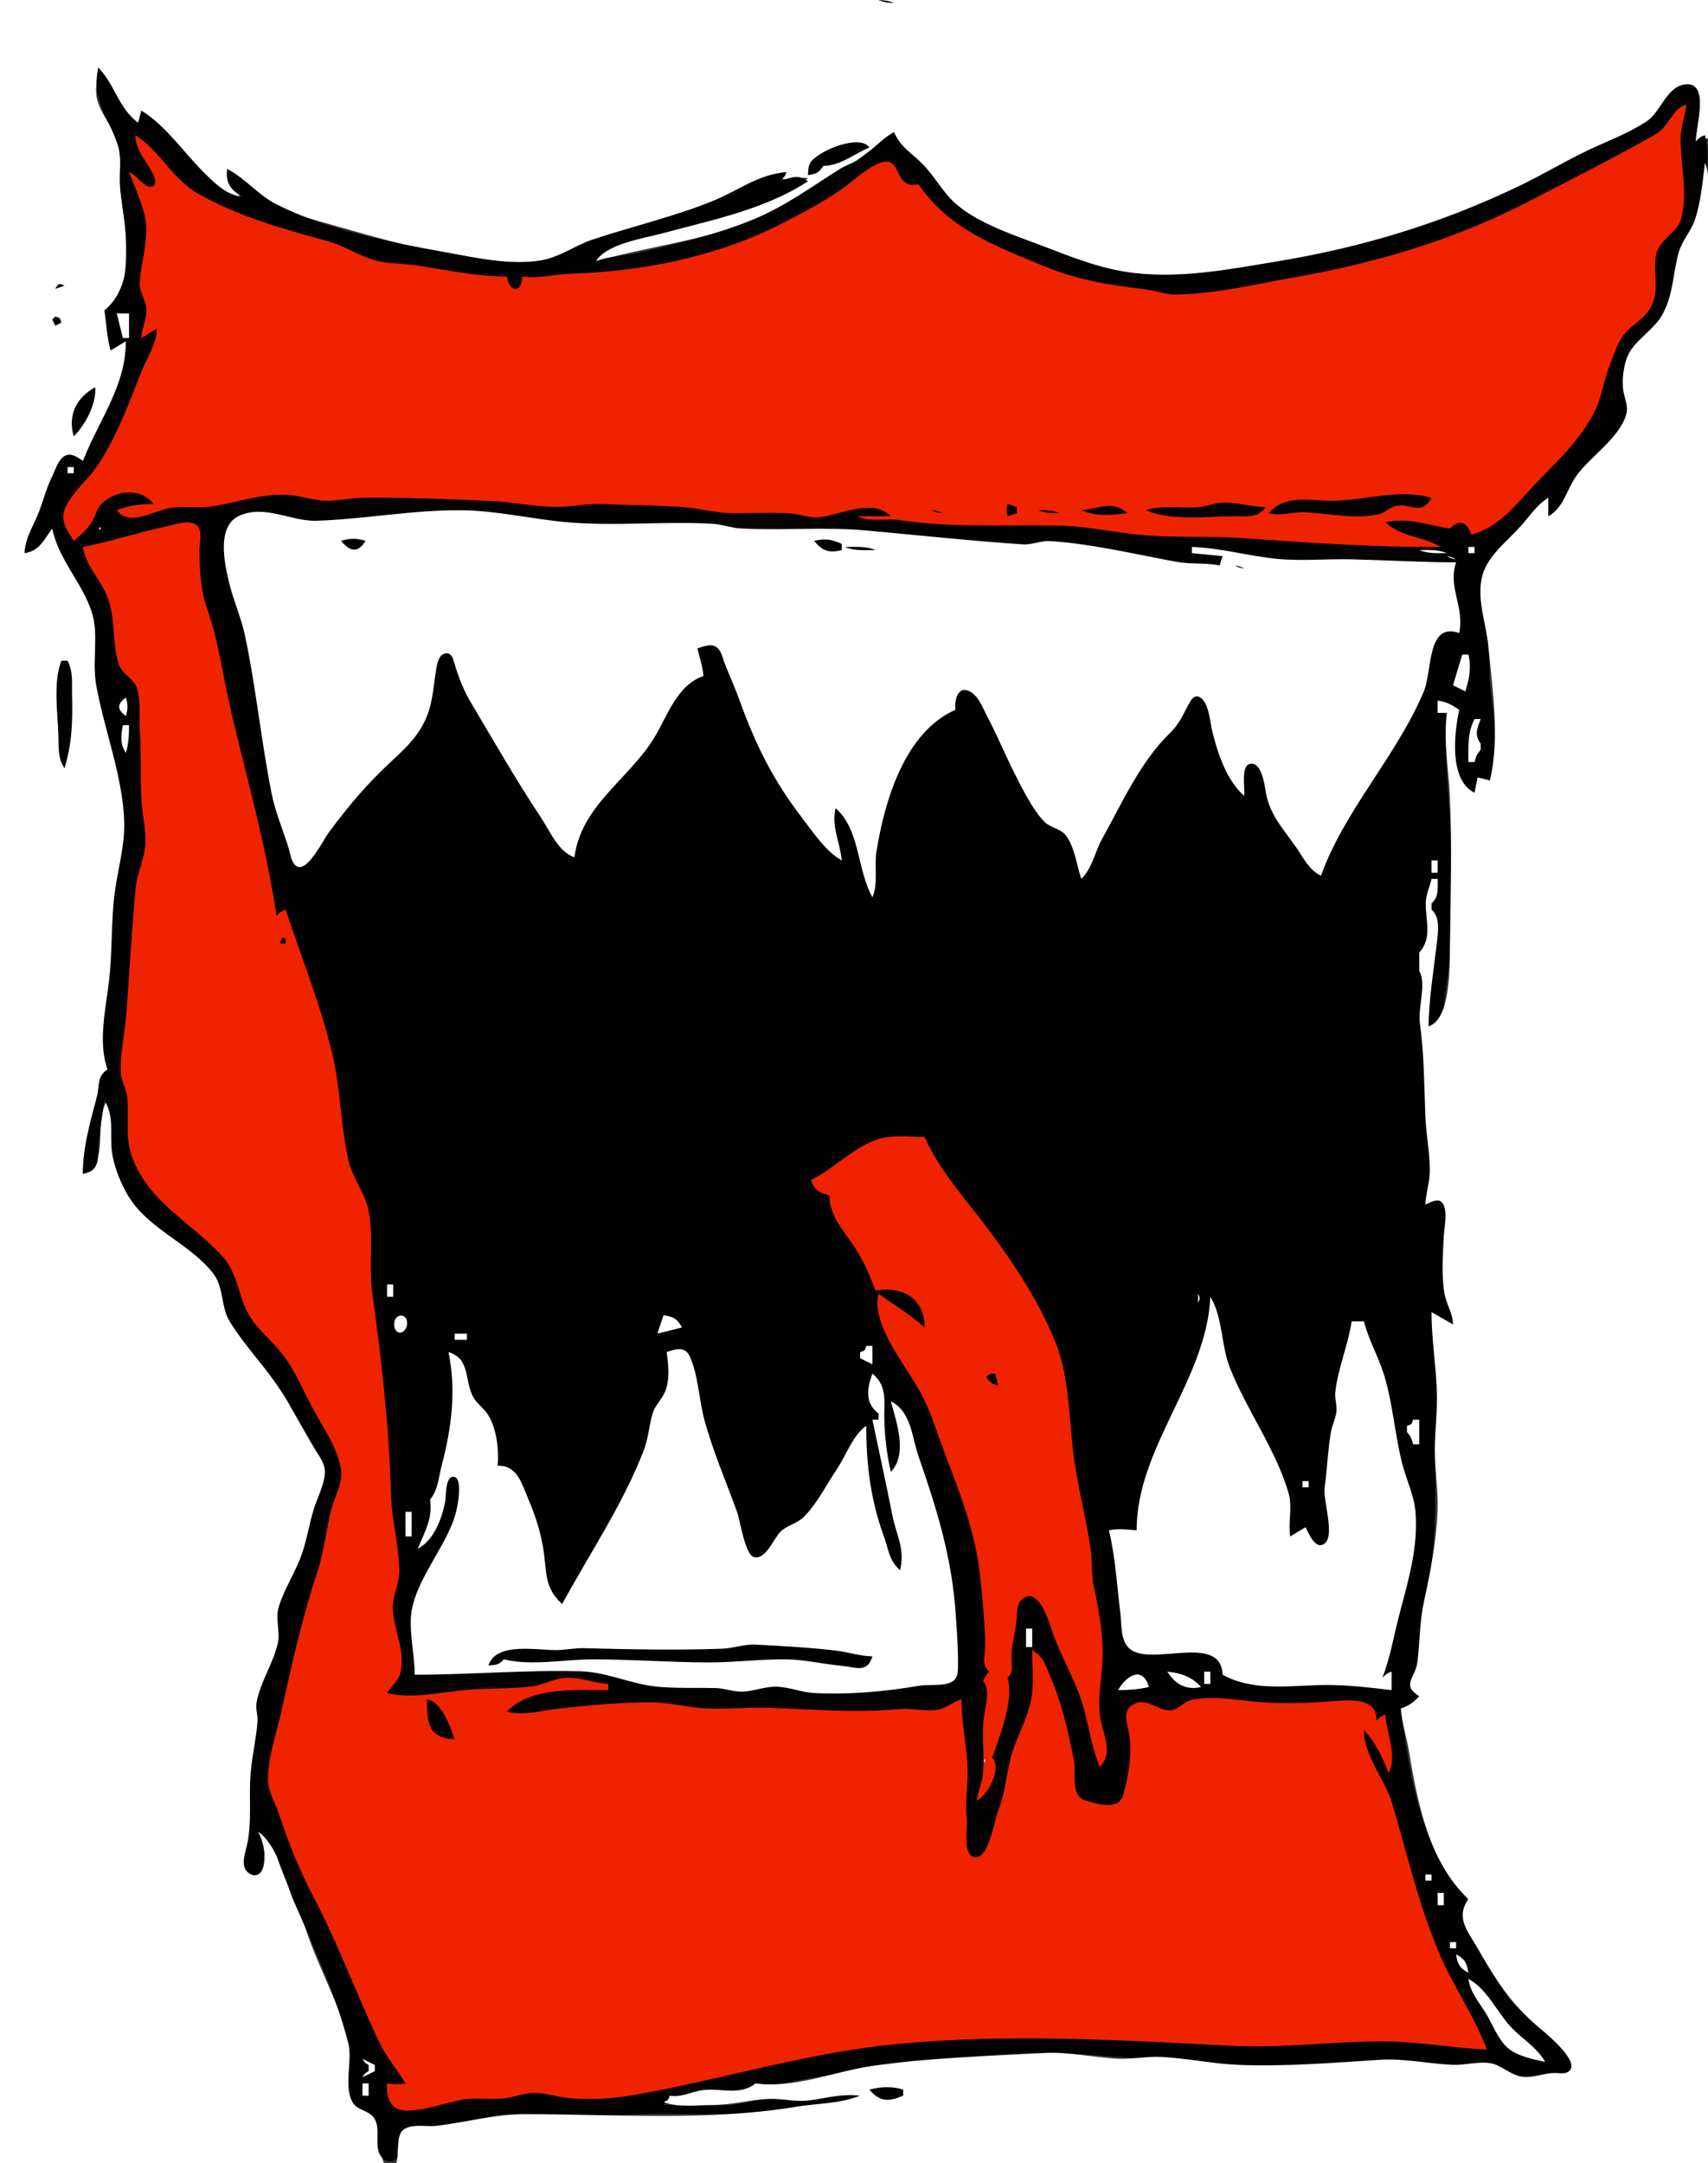 <?xml version="1.0" standalone="yes"?>
<svg xmlns="http://www.w3.org/2000/svg" width="556" height="704">
<rect width="100%" height="100%" fill="#333333" stroke="none"/>
<path style="fill:#ffffff; stroke:none;" d="M0 0L0 704L125 704C123.024 699.337 124.408 693.577 122.258 689.317C120.683 686.196 116.336 686.494 114.662 683.031C112.019 677.561 114.878 669.916 113.391 664C110.207 651.331 103.6 640.308 99.618 628C97.388 621.107 94.097 614.752 91.464 608C89.505 602.978 89.187 598.593 84 596C85.323 599.452 86.743 603.161 85.682 606.926C85.114 608.943 83.383 610.518 81.313 609.11C78.286 607.05 80.144 602.773 80.764 600C82.42 592.59 81.197 584.529 81.784 576.985C82.227 571.294 83.865 565.727 84.282 560.17C84.443 558.033 83.441 556.128 83.882 553.961C85.135 547.81 88.838 542.107 90.39 536C91.49 531.674 89.625 527.176 91.113 523C93.054 517.555 96.262 512.502 98.165 507C99.851 502.127 100.645 496.931 102.175 492C103.451 487.887 106.417 482.342 105.972 478C105.486 473.257 101.047 468.061 98.709 464C91.703 451.827 83.308 441.47 75.465 430C71.942 424.847 73.165 417.554 68.686 412.769C60.905 404.454 49.642 399.402 42.939 390C39.94 385.793 37.22 379.178 36.664 374.004C36.055 368.322 37.491 363.429 35 358C30.21 364.597 36.05 379.253 27 382C27.006 373.522 29.415 366.07 31.505 358C32.554 353.952 31.836 351.099 35 348C32.571 338.719 34.648 328.482 35.697 319C36.651 310.374 36.333 301.643 37.17 293C37.934 285.105 40.568 276.84 40.701 269C40.967 253.441 34.026 237.185 31.322 222C29.908 214.061 32.412 205.73 29.806 198.039C26.671 188.787 19.765 181.538 17 172C13.69 175.076 12.692 178.773 8 180C8.444 175.69 10.422 172.888 12.093 169C13.939 164.701 14.86 160.246 16.989 156C18.073 153.839 19.009 150.223 21.298 149.018C23.231 148.001 25.245 149.247 27 150C33.613 137.599 40.99 125.416 41 111L36 114L34 101C41.434 96.882 41 86.461 41 79C41 72.435 39.564 66.457 39.09 60C38.779 55.75 39.633 51.162 38.571 47C37.285 41.963 33.289 37.955 31.778 32.985C30.705 29.46 31.634 25.584 32 22C36.511 28.545 37.488 36.068 45 40L46 36C56.173 44.795 65.171 61.748 79 65C76.304 61.691 73.986 59.449 74 55C78.419 58.367 82.15 62.688 87 65.446C94.289 69.591 102.086 71.468 110 73.725C121.516 77.008 132.455 80.193 144.285 82.169C154.86 83.935 167.318 86.877 178 84.544C183.857 83.265 188.44 79.766 194 77.924C206.821 73.675 220.521 70.472 233 65.416C240.963 62.19 247.246 57.184 256 56C255.455 57.635 255.635 57.455 254 58C256.867 58.799 259.867 57.441 263 58C249.405 68.561 229.289 72.111 213 76.296C207.962 77.591 195.526 79.762 194 85C210.919 80.246 228.376 78.353 245 71.911C262.048 65.305 276.784 53.978 291 43C293.068 49.041 296.329 49.77 300.255 54.147C304.033 58.36 306.791 63.604 311.289 67.16C318.968 73.232 329.98 76.793 339 80.264C348.537 83.933 357.706 87.584 368 88.816C384.249 90.76 400.129 87.795 416 85.195C444.468 80.53 471.099 72.823 497 59.794C503.77 56.388 510.322 52.444 517.17 49.211C523.913 46.027 530.728 43.777 536.942 39.526C541.267 36.566 543.027 28.145 548.985 27.832C555.795 27.474 552 41.787 552 46C553.513 45.429 554.427 45.136 556 45L556 0L0 0z"/>
<path style="fill:#010101; stroke:none;" d="M286 0C287.769 0.779 289.036 0.912 291 1C289.231 0.221 287.964 0.088 286 0M32 22C29.741 32.697 35.035 37.488 38.277 47C39.884 51.715 38.651 57.116 39.174 62C40.49 74.297 45.102 91.71 34 101C34.651 105.289 34.792 109.871 36 114L41 111C40.958 125.725 32.125 136.789 27 150C25.328 148.947 23.441 147.305 21.298 148.252C18.985 149.273 18.031 152.924 16.989 155C14.858 159.245 13.939 163.701 12.093 168C10.253 172.282 8.249 175.214 8 180C12.988 179.267 14.14 175.737 17 172C19.139 182.227 26.598 189.356 29.806 199.015C32.348 206.667 29.901 215.04 31.322 223C33.95 237.727 40.136 252.94 40.447 268C40.6 275.424 38.199 283.571 37.286 291C36.147 300.274 36.573 309.755 35.522 319C34.478 328.18 31.802 339.208 35 348C31.487 350.278 32.475 353.259 31.505 357C29.297 365.519 27.001 373.061 27 382C33.165 380.971 31.635 376.044 32.174 371C32.635 366.675 33.428 362.319 34 358C37.141 363.336 35.824 368.141 36.347 374C36.829 379.398 39.808 386.624 42.939 390.999C49.817 400.613 62.243 405.179 69.412 414.429C72.948 418.992 71.861 425.329 74.752 430.015C80.337 439.067 88.188 446.573 93.562 456C96.414 461.003 99.237 466.027 102.141 471C103.482 473.295 105.588 475.814 105.742 478.576C105.957 482.414 103.305 487.357 102.175 491C100.546 496.25 99.786 501.879 97.795 507C95.719 512.337 92.346 517.557 90.714 523C89.529 526.952 91.368 530.976 90.387 535C88.812 541.457 84.752 547.457 83.524 553.961C83.121 556.094 83.968 558.054 83.82 560.17C83.434 565.713 82.074 571.391 81.59 577C80.909 584.898 82.162 593.243 80.269 601C79.594 603.765 78.149 607.907 81.299 609.762C83.785 611.226 85.455 609.263 85.852 606.941C86.515 603.057 85.779 599.419 84 596C90.703 601.061 92.477 611.465 95.769 619C102.24 633.808 109.437 649.27 113.391 665C114.862 670.851 111.877 678.506 114.612 683.852C116.2 686.957 120.017 686.579 121.821 689.317C124.307 693.09 121.204 699.143 124.6 702.377C126.206 703.908 128.626 703.542 129.781 701.677C131.37 699.111 128.989 695.366 131.502 693.318C134.168 691.146 138.837 692.161 142 691.907C148.277 691.402 154.773 689.705 161 688.615C169.422 687.14 177.616 688.821 186 688.821C196.802 688.821 207.705 687.709 218.576 687.853C231.911 688.029 244.827 688.515 258 686.008C265.475 684.585 273.02 685.968 280 682C273.272 680.404 268.464 682.934 262 683.375C257.713 683.668 253.329 682.802 249 683.043C245.564 683.235 242.407 684.579 239 684.896C231.446 685.598 223.586 685 216 685C217.036 683.814 217.339 683.396 218 682C222.636 682.995 224.749 680.986 229.09 680.313C234.544 679.468 241.775 682.91 246 678C251.814 679.263 257.222 677.258 263 676.428C276.59 674.476 290.263 670.708 304 670.04C316.444 669.435 329.602 667.823 342 668.129C362.343 668.631 382.673 671.487 403 671.985C418.77 672.372 434.413 670.889 450 670.573C457.399 670.423 464.654 671.639 472 671.961C476.13 672.141 481.008 670.843 485 671.733C488.255 672.458 490.683 675.048 494 675.721C497.79 676.492 501.267 675.165 505 675.045C507.039 674.979 509.674 675.984 511.353 674.347C514.899 670.888 505.262 662.761 502.896 660.615C499.529 657.561 495.567 655.121 492.529 651.711C487.887 646.502 484.929 640.019 481.562 634C478.641 628.78 474.47 624.727 478 619C474.286 612.168 469.164 606.111 465.894 599C460.13 586.464 457.756 569.597 456 556C459.044 555.365 460.316 554.614 462 552C457.157 547.467 461.356 546.187 461.684 540.911C462.176 532.988 462.688 525.877 464.424 518C467.853 502.451 467.179 487.692 467.179 472C467.179 465.681 468.108 459.371 467.875 453C467.557 444.318 466.006 435.711 466 427C468.327 428.877 470.173 430.059 473 431C473.648 426.689 470.956 424.146 470.228 420C469.1 413.582 469.749 406.474 470.039 400C470.152 397.497 471.451 393.683 469.948 391.426C468.377 389.069 465.72 391.003 464 392C464.293 388.635 465.564 385.361 465.646 382C465.809 375.351 464.177 368.642 464.015 362C463.772 352.086 464.192 342.745 462.375 333C461.535 328.496 465.031 318.677 462 316C462.363 313.768 462.363 312.232 462 310C467.339 306.442 464.255 299.147 464.258 294C464.259 291.309 465.646 288.675 466 286L468 286C467.965 289.192 467.942 291.44 466 294L466 296C468.92 299.854 467.875 304.433 467.282 309C466.218 317.191 465.068 325.749 465 334C466.526 333.745 467.973 333.771 468.997 332.397C470.284 330.67 469.968 328.02 470.168 326C470.728 320.352 471.927 314.669 471.996 309C472.11 299.685 473.363 290.28 472.961 281C472.25 264.633 469.846 248.332 471 232L468 232L468 228C470.58 228.636 472.635 229.794 475 231C472.881 237.864 471.562 255.439 480 258L481 253L485 254C487.996 243.863 486.161 233.194 485.1 223C484.619 218.379 485.257 213.544 484.586 209C483.608 202.365 480.697 194.723 482.638 188.001C484.335 182.127 489.728 177.819 493.759 173.486C497.246 169.738 500.239 165.434 504 162L504 168C508.981 166.391 509.724 161.107 512.387 157C515.684 151.915 520.47 148.115 524.116 143.286C526.232 140.482 529.45 137.635 529.809 133.961C530.411 127.806 526.999 122.407 530.089 116.184C532.483 111.362 538.072 108.827 540.826 103.996C544.719 97.165 544.455 90.204 546.509 83C547.483 79.584 549.901 76.817 551.275 73.576C554.503 65.96 557.339 51.932 555 44C553.584 44.472 553.186 44.814 552 46C552 41.436 556.599 27.012 548.985 27.427C542.605 27.774 540.756 36.392 535.981 39.526C529.707 43.642 522.984 45.967 516.286 49.211C509.087 52.697 502.208 56.815 495 60.291C469.147 72.758 443.242 80.567 415 85.195C399.759 87.692 384.613 90.684 369 88.816C358.706 87.584 349.537 83.933 340 80.264C330.768 76.712 318.897 73.003 311.289 66.446C306.927 62.686 304.278 57.361 300.255 53.313C296.381 49.417 293.536 48.301 291 43C286.987 45.16 284.376 48.559 280.741 51.168C278.407 52.843 275.588 53.599 273.17 55.129C263.881 61.007 255.324 67.283 245 71.504C233.272 76.299 220.328 79.437 208 82.255C203.253 83.339 198.62 83.27 194 85C197.447 79.305 209.746 77.533 216 75.841C231.629 71.612 249.232 68.071 263 59C259.806 56.602 257.535 57.74 254 59C255.036 57.814 255.339 57.396 256 56C246.748 56.757 240.311 62.049 232 65.416C219.521 70.472 205.821 73.675 193 77.924C187.113 79.874 182.304 83.699 176 84.741C166.038 86.388 154.793 83.862 145 82.086C126.607 78.749 106.845 75.002 90 66.492C83.99 63.455 79.92 58.071 74 55C73.287 59.346 75.106 62.036 79 64C73.903 63.574 70.337 60.003 66.769 56.522C60.258 50.171 53.73 40.561 46 36L45 40C38.32 34.864 37.523 27.645 32 22z"/>
<path style="fill:#f02301; stroke:none;" d="M299 60C296.885 60.183 295.388 60.422 293.838 58.643C291.984 56.514 291.679 52.079 287.931 52.658C283.5 53.343 278.015 58.68 274.424 61.246C267.856 65.941 260.219 69.874 253 73.492C232.56 83.736 208.534 88.371 185.961 89.065C180.323 89.238 175.742 90.71 170 90C169.896 95.59 165.84 95.224 165 90C154.882 89.999 144.983 87.727 135 86.3C130.624 85.675 126.313 85.914 122 84.7C116.766 83.226 112.249 80.033 106.996 78.583C92.384 74.552 77.282 70.42 64.09 62.776C55.993 58.084 51.785 48.713 44 44C44.38 49.663 47.736 52.124 49.973 56.98C50.511 58.147 51.123 60.77 49.01 60.794C46.735 60.819 44.381 56.81 42 56C43.898 60.951 47.107 67.821 47.552 73C48.058 78.897 45.805 85.93 45.482 91.961C45.302 95.324 47.646 97.743 47.668 101.015C47.689 104.086 46.114 106.922 46 110L51 107C51.019 112.054 47.846 116.353 46.004 121C41.749 131.73 37.948 142.349 31.405 152C28.408 156.422 20.889 162.464 20.592 168C20.438 170.866 22.599 173.677 24 176C26.182 174.16 28.527 172.207 30.006 169.714C31.211 167.685 31.442 165.313 33.317 163.688C38.411 159.276 45.875 158.816 50 164C45.663 164.012 42.087 164.511 38 166C41.81 171.221 48.906 166.888 54 165.609C58.921 164.374 64.032 165.536 69 164.787C77.417 163.517 84.179 160.784 93 161.015C97.447 161.131 101.576 162.839 106 162.945C110.016 163.042 113.975 162.052 118 162.004C131.929 161.838 146.068 162.428 160 163.039C167.058 163.349 173.876 164.918 181 164.971C186.04 165.009 190.94 163.826 196 164.039C204.941 164.417 214.062 164.382 223 165.093C228.075 165.497 232.846 166.916 238 166.989C244.317 167.079 250.692 166.692 257 167.043C260.371 167.231 263.617 168.759 267 168.302C274.093 167.344 284.225 162.108 290 168L279 168C283.652 170.084 288.095 168.548 292.91 169.274C309.85 171.828 327.644 170.706 345 171.054C354.257 171.24 363.754 173.494 373 174.215C383.29 175.018 393.648 174.381 404 175.089C425.596 176.568 447.439 178.176 469 178C462.959 174.375 456.684 175.055 451 170C458.447 168.232 464.701 170.927 472 172C475.277 168.763 477.485 169.893 479 174C487.892 171.517 493.023 164.709 499.015 158.325C506.407 150.447 514.007 143.898 519.034 134C521.563 129.02 521.975 124.004 523.955 119C525.179 115.907 526.438 111.732 528.468 109.104C531.419 105.286 535.841 103.687 537.853 98.996C540.241 93.426 537.915 88.117 539.177 82.715C540.369 77.615 546.196 75.782 547.338 70.946C549.34 62.464 547.276 54.462 547.044 46C546.93 41.832 548.503 38.076 549 34C544.119 35.58 543.471 41.095 538.982 43.66C525.659 51.274 511.633 58.277 498 65.374C473.748 77.997 447.826 85.617 421 90.321C408.35 92.539 395.952 95.613 383 95.87C379.546 95.939 376.387 94.59 373 94.184C361.191 92.771 351.119 91.23 340 86.66C324.222 80.175 309.008 74.621 299 60z"/>
<path style="fill:#010101; stroke:none;" d="M263 57C265.69 56.582 266.554 56.283 268 54C273.65 53.926 277.942 50.104 283 48C280.005 43.566 266.919 48.8 264.028 52.627C263.042 53.932 263.122 55.464 263 57z"/>
<path style="fill:#ffffff; stroke:none;" d="M555 53C554.22 59.17 553.71 65.94 551.616 71.83C550.337 75.427 547.563 78.31 546.509 82C544.566 88.807 544.787 95.443 541.366 102C538.5 107.492 531.891 110.682 529.699 116.184C528.486 119.228 527.955 123.769 528.414 127C528.793 129.664 530.185 132.176 529.372 134.911C527.016 142.832 517.606 148.49 513.055 155.004C509.932 159.474 508.978 165.329 504 168L504 162C500.438 164.153 498.055 167.782 495.311 170.907C491.022 175.79 484.517 180.578 482.638 187.004C480.45 194.485 483.743 202.584 484.456 210C485.807 224.055 488.319 240.06 485 254L481 253L480 258C471.649 253.788 473.375 238.816 475 231C472.611 229.33 470.885 228.406 468 228L468 232L471 232C469.831 241.456 471.538 249.7 471.961 259C472.709 275.461 472.198 291.558 471.996 308C471.913 314.767 472.232 331.804 465 334C465.185 325.059 466.662 315.891 467.715 307C468.146 303.354 468.921 298.553 466 296L466 294C468.409 291.896 467.99 289.094 468 286L466 286C465.409 288.65 464.114 291.246 464.108 294C464.096 299.613 466.281 305.301 462 310L462 316C464.457 319.947 461.515 328.008 462.209 333C463.664 343.468 463.575 353.401 464.039 364C464.301 369.975 465.653 375.991 465.39 382C465.242 385.368 464.155 388.602 464 392C465.601 391.349 468.236 389.619 469.607 391.542C471.409 394.068 470.09 400.039 469.961 403C469.701 408.935 469.197 415.082 470.228 421C470.856 424.61 472.931 427.279 473 431L466 427C466.001 435.716 467.468 444.311 467.742 453C467.942 459.36 467.079 465.672 467.079 472C467.079 478.678 468.259 485.249 467.961 492C467.538 501.565 465.635 511.658 463.576 521C462.084 527.763 462.232 534.206 461.401 540.911C460.772 545.983 456.037 548.328 462 552C460.047 554.075 458.684 555.065 456 556C456.383 560.814 457.886 565.271 458.676 570C461.468 586.713 465.068 605.838 478 618C473.76 624.093 477.701 628.305 480.985 634C486.901 644.257 491.805 652.126 500.985 659.804C503.283 661.726 513.635 670.224 511.168 673.569C509.941 675.232 507.721 674.583 505.999 674.606C502.26 674.654 498.793 676.443 495 675.718C491.333 675.016 488.678 671.965 485 671.393C481.178 670.798 476.918 672.126 473 671.961C465.026 671.624 457.022 669.78 449 670.315C433.754 671.33 418.459 672.638 403 671.961C394.643 671.595 386.356 669.789 378 669.375C373.356 669.145 368.694 670.166 364 669.961C356.09 669.615 347.912 667.646 340 668.093C321.385 669.147 302.409 669.676 284 672.3C271.78 674.042 258.44 679.767 246 678C240.721 682.061 235.088 679.508 229.09 680.147C224.959 680.588 222.369 682.577 218 682C217.455 683.635 217.635 683.455 216 684C220.72 685.981 226.92 685 232 685C238.248 685 243.888 683.381 250 683.043C254.311 682.805 258.764 684.068 263 683.571C269.087 682.856 273.647 681.238 280 682C272.937 684.695 266.229 684.427 259 685.619C230.275 690.355 200.07 687.998 171 688C161.038 688.001 151.79 690.644 142 691.816C138.882 692.189 133.048 690.842 130.787 693.603C129.032 695.748 129.902 701.17 129 704L556 704L556 242L556 109L556 71C556 65.381 557.189 58.216 555 53z"/>
<path style="fill:#010101; stroke:none;" d="M18 94L21 93C19.222 92.045 18.979 92.234 18 94M16 96L17 97L16 96z"/>
<path style="fill:#ffffff; stroke:none;" d="M38 102L40 110L42 110L42 102L38 102z"/>
<path style="fill:#010101; stroke:none;" d="M18 103L17 104L18 106L20 105C19.455 103.365 19.635 103.545 18 103M24 142C27.824 138.187 31.43 131.431 31 126C24.834 129.402 21.998 135.149 24 142M0 152L1 153L0 152z"/>
<path style="fill:#ffffff; stroke:none;" d="M22 152L22 154L24 154L24 152L22 152z"/>
<path style="fill:#010101; stroke:none;" d="M413 167C417.423 168.038 420.702 166.502 425 166.715C432.461 167.084 441.471 169.124 448.91 167.292C450.837 166.817 452.215 165.186 454.13 164.713C459.22 163.456 462.583 168.197 466 162C455.489 158.893 444.1 162.958 433.576 162.956C426.457 162.954 418.127 160.845 413 167M373 166C381.191 169.677 393.129 168.004 402 168C406.005 167.998 409.666 168.6 412 165C407.324 164.997 402.531 163.363 398 163.584C394.949 163.733 392.103 165.045 389 165.136C383.572 165.295 378.273 164.441 373 166M328 164C327.598 165.944 327.598 166.056 328 168L331 167L331 165L328 164M352 166C356.888 168.194 361.826 167.65 367 167C362.309 162.61 357.662 165.64 352 166z"/>
<path style="fill:#ffffff; stroke:none;" d="M187 279C189.055 262.241 204.939 253.367 213.021 239.999C217.388 232.775 220.367 222.945 229 220C228.689 216.876 227.802 214.028 227 211C228.687 210.527 230.943 209.496 232.691 210.287C234.795 211.24 235.198 214.082 235.946 216.001C237.516 220.025 239.315 223.928 240.783 228C245.97 242.381 251.691 253.894 261.04 266.09C264.607 270.742 268.851 277.151 274 280C273.468 273.949 270.591 269.15 272 263C280.065 270.07 278.896 282.899 284 292C285.954 287.343 284.524 281.949 285.325 277C287.967 260.665 294.466 238.289 311 231C310.613 227.532 312.059 222.177 316.61 225.623C318.88 227.342 320.008 230.565 321.298 233C324.597 239.227 327.242 245.722 330.435 251.999C332.837 256.721 336.23 263.665 339.965 267.401C342.198 269.634 345.446 269.499 347.326 272.344C349.942 276.302 350.492 281.582 352 286C355.608 282.521 356.35 277.351 358.77 273C365.144 261.541 371.231 247.851 380.755 238.656C384.284 235.249 385.155 232.232 387.505 228.207C388.192 227.03 389.244 226.107 390.626 226.921C393.592 228.669 393.877 234.992 394.627 238C396.454 245.333 399.254 253.835 405 259C405.377 256.746 403.7 248.877 407.134 248.542C411.091 248.156 411.727 256.498 412.289 259C413.825 265.848 418.267 270.389 422.1 276C424.554 279.594 426.049 282.952 430 285C437.764 263.476 454.579 246.161 463.498 225C466.28 218.4 464.403 202.298 475 206C476.844 197.49 471.196 191.166 474 183C462.592 183 451.356 182.293 440 182.015C432.053 181.82 423.918 182.632 416 181.896C406.716 181.033 397.28 178.274 388 178L388 180L398 181L397 184C392.377 183.095 387.68 183.678 383 182.83C369.466 180.379 355.737 176.984 342.004 176.098C338.857 175.895 335.977 177.353 332.91 177.147C315.97 176.004 298.914 174.183 282 172.63C268.372 171.378 254.646 172.716 241 171.957C237.925 171.786 235.059 170.635 232 170.458C216.043 169.538 199.831 171.368 184 169.896C172.674 168.843 161.559 166.14 150 166.05C134.316 165.928 118.69 168.945 103 169.471C94.928 169.741 86.457 164.198 78.105 167.742C70.501 170.969 72.999 182.851 74.428 189C75.85 195.119 78.481 200.81 79.789 207C83.339 223.795 85.017 241.126 88.371 258C89.616 264.263 92.062 269.954 93.961 275.999C94.529 277.806 94.874 281.539 97.126 282.118C100.492 282.985 105.33 273.201 106.961 271C112.325 263.761 117.543 257.384 124 251.004C129.869 245.204 135.881 240.883 138.995 232.996C141.07 227.742 141.126 222.47 142.133 217.005C142.437 215.361 143.032 213.006 145 212.631C147.007 212.249 147.572 214.613 147.981 216.024C149.321 220.635 151.037 224.852 153.508 229C160.944 241.479 168.034 253.942 176.066 266C179.011 270.421 181.773 277.263 187 279z"/>
<path style="fill:#010101; stroke:none;" d="M298 166L299 167L298 166M303 166C304.506 166.683 305.315 166.826 307 167C305.494 166.317 304.685 166.174 303 166M338 166C340.332 166.985 342.457 166.981 345 167C342.668 166.015 340.543 166.019 338 166z"/>
<path style="fill:#ffffff; stroke:none;" d="M287 169L288 170L287 169z"/>
<path style="fill:#f02301; stroke:none;" d="M27 178C27.898 184.151 32.585 188.343 34.87 194C37.724 201.066 36.393 208.914 38.572 215.942C39.666 219.469 43.452 220.555 44.591 224.043C46.029 228.446 45.173 233.472 45.51 238C46.081 245.665 45.591 253.354 46.09 261C46.373 265.325 47.446 269.645 47.363 274C47.267 279 44.661 283.922 44.17 289C42.828 302.854 42.159 316.664 41.062 330.576C40.585 336.619 39.062 342.908 39.313 349C39.43 351.84 41.153 354.197 41.417 357C41.992 363.105 40.758 370.082 42.815 376C48.094 391.191 62.222 397.675 72.329 408.761C77.888 414.858 77.326 422.363 81.696 428.96C84.522 433.226 88.51 436.352 91.666 440.326C96.071 445.872 98.762 452.821 102.175 459C105.476 464.976 109.808 471.114 110.992 478C111.754 482.437 109.012 486.802 107.924 491C106.098 498.039 105.485 505.001 103.167 512C98.25 526.853 94.97 541.743 91.576 557C89.93 564.397 87.342 571.304 87.228 579C87.169 582.9 89.498 586.383 90.702 590C93.827 599.391 97.287 608.26 101.897 617C110.049 632.456 116.149 649.274 123.672 665C125.902 669.661 129.423 673.553 132 678C129.768 678.363 128.232 678.363 126 678C125.632 682.24 127.005 686.757 132.019 686.852C138.137 686.968 144.089 684.487 150 683.375C154.605 682.509 159.358 683.327 164 682.896C167.069 682.61 169.923 681.325 173 681.119C177.078 680.846 180.974 682.391 185 682.768C192.206 683.443 199.883 682.942 207 681.672C235.327 676.616 263.153 667.919 292 665.17C328.326 661.708 364.656 663.895 401 665.755C417.765 666.614 434.313 664.218 451 664.336C462.042 664.415 473.012 666.468 484 667C480.081 656.213 473.178 646.574 468.656 636C461.77 619.899 458.167 603.635 453.23 587C450.872 579.055 443.922 571.341 444 563C447.922 567.313 449.97 571.595 452 577C455.028 571.575 451.3 563.936 451 558C449.584 558.472 449.186 558.814 448 560C448.628 551.815 438.087 553.302 432 553.754C424.832 554.286 417.172 554.48 410 553.907C402.588 553.314 395.583 551.712 388.054 553.133C385.493 553.617 384.121 555.972 381.755 556.482C377.25 557.455 373.311 551.593 368.333 555.028C365.33 557.099 367.041 561.14 367.536 564C368.647 570.419 367.39 577.729 365.69 583.952C364.214 589.353 357.218 587.129 353.148 585.838C348.337 584.312 350.377 576.812 349.621 573C347.892 564.285 345.65 554.145 342.08 546C340.432 542.24 339.711 539.026 336 537C336 542.515 336.709 548.596 335.471 554C334.056 560.172 330.652 565.833 329.015 572C327.472 577.816 327.315 583.317 324.989 589C323.689 592.177 321.965 605.199 317.224 604.369C313.277 603.678 315.032 594.762 314.715 592C314.051 586.218 315.231 580.779 314.96 575C314.611 567.584 313 560.561 313 553C310.464 553.74 308.437 555.62 305.91 556.246C301.963 557.225 297.12 555.795 293 556.169C278.388 557.494 264.641 556.274 250 555.745C243.017 555.493 235.999 556.401 229 555.911C223.242 555.507 217.828 554.009 212 554C201.57 553.983 191.324 554.966 181 556.129C175.133 556.79 170.996 558.427 165 557C172.826 548.872 187.541 550 198 550L198 548C192.857 547.666 188.391 545.483 183.09 546.129C179.601 546.554 176.534 548.427 172.999 548.826C165.377 549.685 157.595 549.279 150 550.129C142.218 551 133.825 552.798 126 551C127.18 548.955 129.587 546.997 130.242 544.741C132.203 537.994 128.322 530.456 127.843 524C127.534 519.837 130.086 515.472 129.985 511C129.797 502.627 127.486 494.341 127.259 486C126.666 464.125 124.225 442.702 121.209 421C119.986 412.198 121.668 402.679 119.986 394C118.87 388.238 114.88 383.63 113.532 378C110.884 366.938 110.929 355.059 108.406 344C104.653 327.549 98.213 312.021 93 296C91.584 296.472 91.186 296.814 90 298C86.712 275.634 80.529 253.904 75.336 232C72.672 220.763 71.238 208.905 67.41 198C65.162 191.594 65.042 185.807 64.924 179.089C64.885 176.885 66.024 172.681 64.165 171.025C61.711 168.838 56.73 170.757 54 171.339C44.925 173.274 36.122 176.23 27 178z"/>
<path style="fill:#ffffff; stroke:none;" d="M32.333 171.667C32.278 171.722 32.222 172.778 32.667 172.333C32.722 172.278 32.778 171.222 32.333 171.667z"/>
<path style="fill:#010101; stroke:none;" d="M111 176C113.947 179.503 116.435 180.123 119 176C115.973 175.123 114.027 175.123 111 176M265 176C267.732 179.279 269.854 180.093 274 179L274 177C270.709 175.442 268.558 175.235 265 176M275 178C278.163 179.327 281.586 179 285 179C281.837 177.673 278.414 178 275 178z"/>
<path style="fill:#ffffff; stroke:none;" d="M478 178L478 180L480 180L480 178L478 178M462 179C464.89 180.213 467.874 179.998 471 180C468.11 178.787 465.126 179.002 462 179M471 181C472.248 181.685 472.548 181.749 474 182C472.752 181.315 472.451 181.251 471 181z"/>
<path style="fill:#010101; stroke:none;" d="M402 184C403.248 184.685 403.548 184.749 405 185C403.752 184.315 403.452 184.251 402 184z"/>
<path style="fill:#ffffff; stroke:none;" d="M476 213L473 223L477 225C478.275 220.968 479.043 217.128 478 213L476 213z"/>
<path style="fill:#010101; stroke:none;" d="M20 215C17.177 222.017 18.872 232.402 19.025 239.985C19.098 243.614 18.916 246.961 21 250C23.515 241.742 23.664 234.504 23.455 226C23.352 221.772 23.887 218.943 22 215L20 215z"/>
<path style="fill:#ffffff; stroke:none;" d="M41 233C41.646 230.542 41.646 229.458 41 227C38.054 229.122 38.054 230.878 41 233M480 234C477.647 238.522 478 243.012 478 248L480 248C480.511 246.048 480.733 245.543 482 244L482 242C479.9 239.105 480.786 237.199 482 234L480 234M40 236C39.383 239.484 38.982 241.996 41 245C41.9 241.959 41.992 239.169 42 236L40 236M466 280L466 284L468 284L468 280L466 280z"/>
<path style="fill:#010101; stroke:none;" d="M92 305L91 307L93 307C93 305.147 93.3 305.65 92 305z"/>
<path style="fill:#f02301; stroke:none;" d="M264 384C265.094 387.29 266.674 388.186 270 389C270.217 396.296 274.53 400.191 278.304 406.015C281.112 410.347 283.244 415.159 285 420C293.563 418.435 301.036 422.371 301 432C296.074 427.591 291.256 424.819 286 421C283.391 430.807 295.004 444.623 299.565 453C303.231 459.736 305.234 466.911 307.954 474C312.734 486.462 317.378 498.541 318.949 512C319.822 519.48 320.5 527.499 320.74 535C320.849 538.411 319.226 541.538 322 544C320.964 545.186 320.661 545.604 320 547C322.624 549.804 320.687 555.458 320.259 559C319.547 564.902 320.522 571.029 320.019 576.995C319.752 580.146 318.33 582.873 318 586C321.625 584.1 326.278 575.367 323 572C325.476 564.744 330.125 553.415 328 546C330.143 543.964 329.159 541.849 329.258 538.999C329.399 534.975 330.563 531.012 330.915 527C331.124 524.618 330.929 521.408 333.302 519.971C338.336 516.923 341.552 527.943 342.579 531C345.111 538.537 349.377 545.466 351.895 553C354.349 560.341 354.978 567.633 358 575C362.793 570.168 358.663 563.873 358.015 558C357.281 551.358 358.819 545.555 358.946 539C359.094 531.331 357.603 523.445 356.015 516C355.156 511.972 355.616 508.023 355.026 504C353.409 492.972 350.358 482.066 349.174 471C347.982 459.866 347.849 447.573 343.651 437.001C338.259 423.422 329.442 410.191 320.551 398.51C313.701 389.511 305.564 380.434 301 370C296.211 370 290.623 369.225 286 370.652C277.941 373.139 271.498 380.395 264 384z"/>
<path style="fill:#ffffff; stroke:none;" d="M126 418L126 422L128 422L128 418L126 418M390 421L390 424C390.696 422.446 390.696 422.554 390 421M394 422C392.823 448.986 370.003 470.869 370 498C366.84 497.758 364.102 497.327 361 498C363.079 506.73 363.62 516.087 364.715 525C365.155 528.582 364.668 533.689 367.564 536.397C374.355 542.747 397.389 531.074 398 545C408.435 550.747 420.609 548.339 432 548.339C438.848 548.339 446.2 549.184 453 550L453 544C451.584 544.472 451.186 544.814 450 546C452.515 539.469 453.627 532.758 455.377 526C458.285 514.776 461.745 503.763 460.777 492C460.333 486.6 457.68 481.251 456.375 476C454.044 466.62 453.36 456.483 450.502 447.285C448.683 441.43 445.508 436.05 444 430L440 430C438.862 437.704 435.53 445.304 434.675 453C434.45 455.027 435.201 456.979 435.073 459C434.918 461.429 433.677 463.618 433.263 466C432.248 471.838 432.029 478.096 431.209 484C430.614 488.287 434.625 499.463 431.269 502.248C428.28 504.729 425.935 498.857 425 497L420 500C419.265 495.38 420.786 490.535 419.49 486C415.451 471.874 405.748 458.796 400.323 445C397.444 437.678 398.107 428.724 394 422M130.17 428.176C127.286 428.699 127.949 434.628 130.829 433.539C133.172 432.655 133.181 427.63 130.17 428.176M216 428L214 434L222 432C220.528 429.185 219.122 428.456 216 428M148 434L148 436L152 436L152 434L148 434M217 440C217.62 444.123 218.132 448.942 216.488 452.91C215.42 455.486 213.227 457.315 212.429 460.039C211.268 464.002 211.075 468.07 209.556 472C202.784 489.516 191.913 505.61 183 522C176.982 516.535 178.063 511.461 176.855 504C175.961 498.48 174.246 493.123 172.049 488C169.864 482.904 168.404 476.76 162 477C162.421 471.777 161.714 464.942 158.84 460.375C157.342 457.996 154.883 456.609 153.702 453.957C151.251 448.454 152.884 442.125 146 440C148.579 452.499 146.993 464.688 143.756 477C142.709 480.984 142.67 484.739 140 488C140.901 494.345 138.272 498.331 136 504C141.178 501.303 143.73 494.457 144.865 489C145.245 487.173 144.873 481.195 147.204 480.631C149.085 480.176 149.401 482.821 149.427 484.024C149.506 487.609 148.775 491.654 147.535 495C144.006 504.529 135.784 514.144 134.032 524C132.921 530.243 135 538.46 135 545C153.038 545 170.923 543.384 189 543.885C197.675 544.125 205.48 548.103 214 548.896C220.288 549.481 226.713 549.19 233 549.339C236.045 549.412 238.942 550.673 242 550.502C245.764 550.291 249.146 548.75 253 548.904C257.117 549.068 260.903 550.729 265 550.957C275.867 551.562 288.321 550.485 299 548.615C302.228 548.05 306.746 548.842 309.682 547.397C312.058 546.227 311.842 543.542 311.856 541.285C311.891 535.75 311.466 530.502 311.09 525C309.844 506.807 304.98 491.081 299.029 474C296.762 467.493 296.746 459.507 290 456C291.852 463 295.55 473.122 290 479C288.713 473.595 288.005 467.561 287.865 462C287.715 456.064 288.991 451.158 284 447C282.214 451.777 281.484 456.63 286 460L286 462L284 462C286.148 472.412 288.423 482.603 290.468 493C291.795 499.752 294.69 503.897 293 511C289.32 507.685 289.349 504.446 287.732 500C283.402 488.092 281.966 476.523 282 464C277.772 466.801 275.37 473.726 272.485 478.004C269.147 482.952 265.869 489.538 261.61 493.687C259.472 495.769 256.419 496.317 254.213 498.313C251.992 500.323 249.208 508.007 245.302 506.654C242.47 505.674 240.956 494.85 239.924 492C236.282 481.947 232.093 472.343 229.282 462C227.565 455.68 227.251 446.967 224.411 441.188C222.838 437.986 219.649 439.091 217 440M282 438C281.455 439.635 281.635 439.455 280 440L280 442L284 444L284 438L282 438z"/>
<path style="fill:#010101; stroke:none;" d="M321 448C322.297 449.92 322.791 450.316 325 451L324 447C322.203 447 322.479 447.014 321 448z"/>
<path style="fill:#ffffff; stroke:none;" d="M460 462C459.455 463.635 459.635 463.455 458 464L458 466C459.267 467.543 459.489 468.048 460 470L462 470L462 462L460 462M424 482L424 484L426 484L426 482L424 482M132 492L132 500L134 500L134 492L132 492M334 530L334 536L336 536L336 530L334 530z"/>
<path style="fill:#010101; stroke:none;" d="M159 542C161.403 541.832 162.46 541.803 164 540C173.263 542.205 183.508 540 193 540C205.68 540 218.394 540.992 231 540.992C239.326 540.992 247.611 539.901 256 540.004C261.991 540.077 268.015 541.55 274 542.104C278.736 542.542 282.281 544.608 284 539C279.773 538.953 276.129 537.612 272 537.128C263.413 536.123 254.624 535.649 246 535.209C242.249 535.018 238.717 536.412 235 536.541C220.064 537.059 204.985 536.759 190 536.36C187.311 536.289 184.681 536.844 182 536.961C175.331 537.25 161.582 534.03 159 542z"/>
<path style="fill:#ffffff; stroke:none;" d="M328 543L329 544L328 543M321 544L322 545L321 544M364 550C367.455 549.99 370.632 549.802 374 549C372.026 542.014 366.674 545.186 364 550M380 544C382.607 548.157 386.149 550.112 391 549C387.946 545.659 384.467 544.448 380 544M392 544L392 548L394 548L394 544L392 544M328 546L329 547L328 546M321 547L322 548L321 547z"/>
<path style="fill:#010101; stroke:none;" d="M139 553C139.001 560.45 139.315 565.718 148 566C146.517 561.616 143.744 553.824 139 553z"/>
<path style="fill:#ffffff; stroke:none;" d="M323 571L324 572L323 571M320.333 572.667C320.278 572.722 320.222 573.778 320.667 573.333C320.722 573.278 320.778 572.222 320.333 572.667M464 610L464 612L466 612L466 610L464 610M468 616L468 620L470 620L470 616L468 616M472 632L472 634L474 634L474 632L472 632M474 636C474.456 639.122 475.185 640.528 478 642C477.544 638.878 476.815 637.472 474 636M478 644C478.678 648.419 481.25 651.278 483.581 655C485.821 658.576 487.492 663.414 490.634 666.297C493.638 669.053 499.113 670.191 503 671C500.246 666.155 495.242 663.39 491.518 659.282C487.156 654.47 483.847 647.017 478 644M118 670C118.768 671.314 118.686 671.232 120 672L120 674C118.686 674.768 118.768 674.686 118 676L122 674L122 672L118 670M118 678L118 682L120 682L120 678L118 678z"/>
<path style="fill:#010101; stroke:none;" d="M283 680C286.405 684.084 289.278 683.984 294 682L294 680C290.132 678.859 286.908 679.07 283 680z"/>
</svg>
